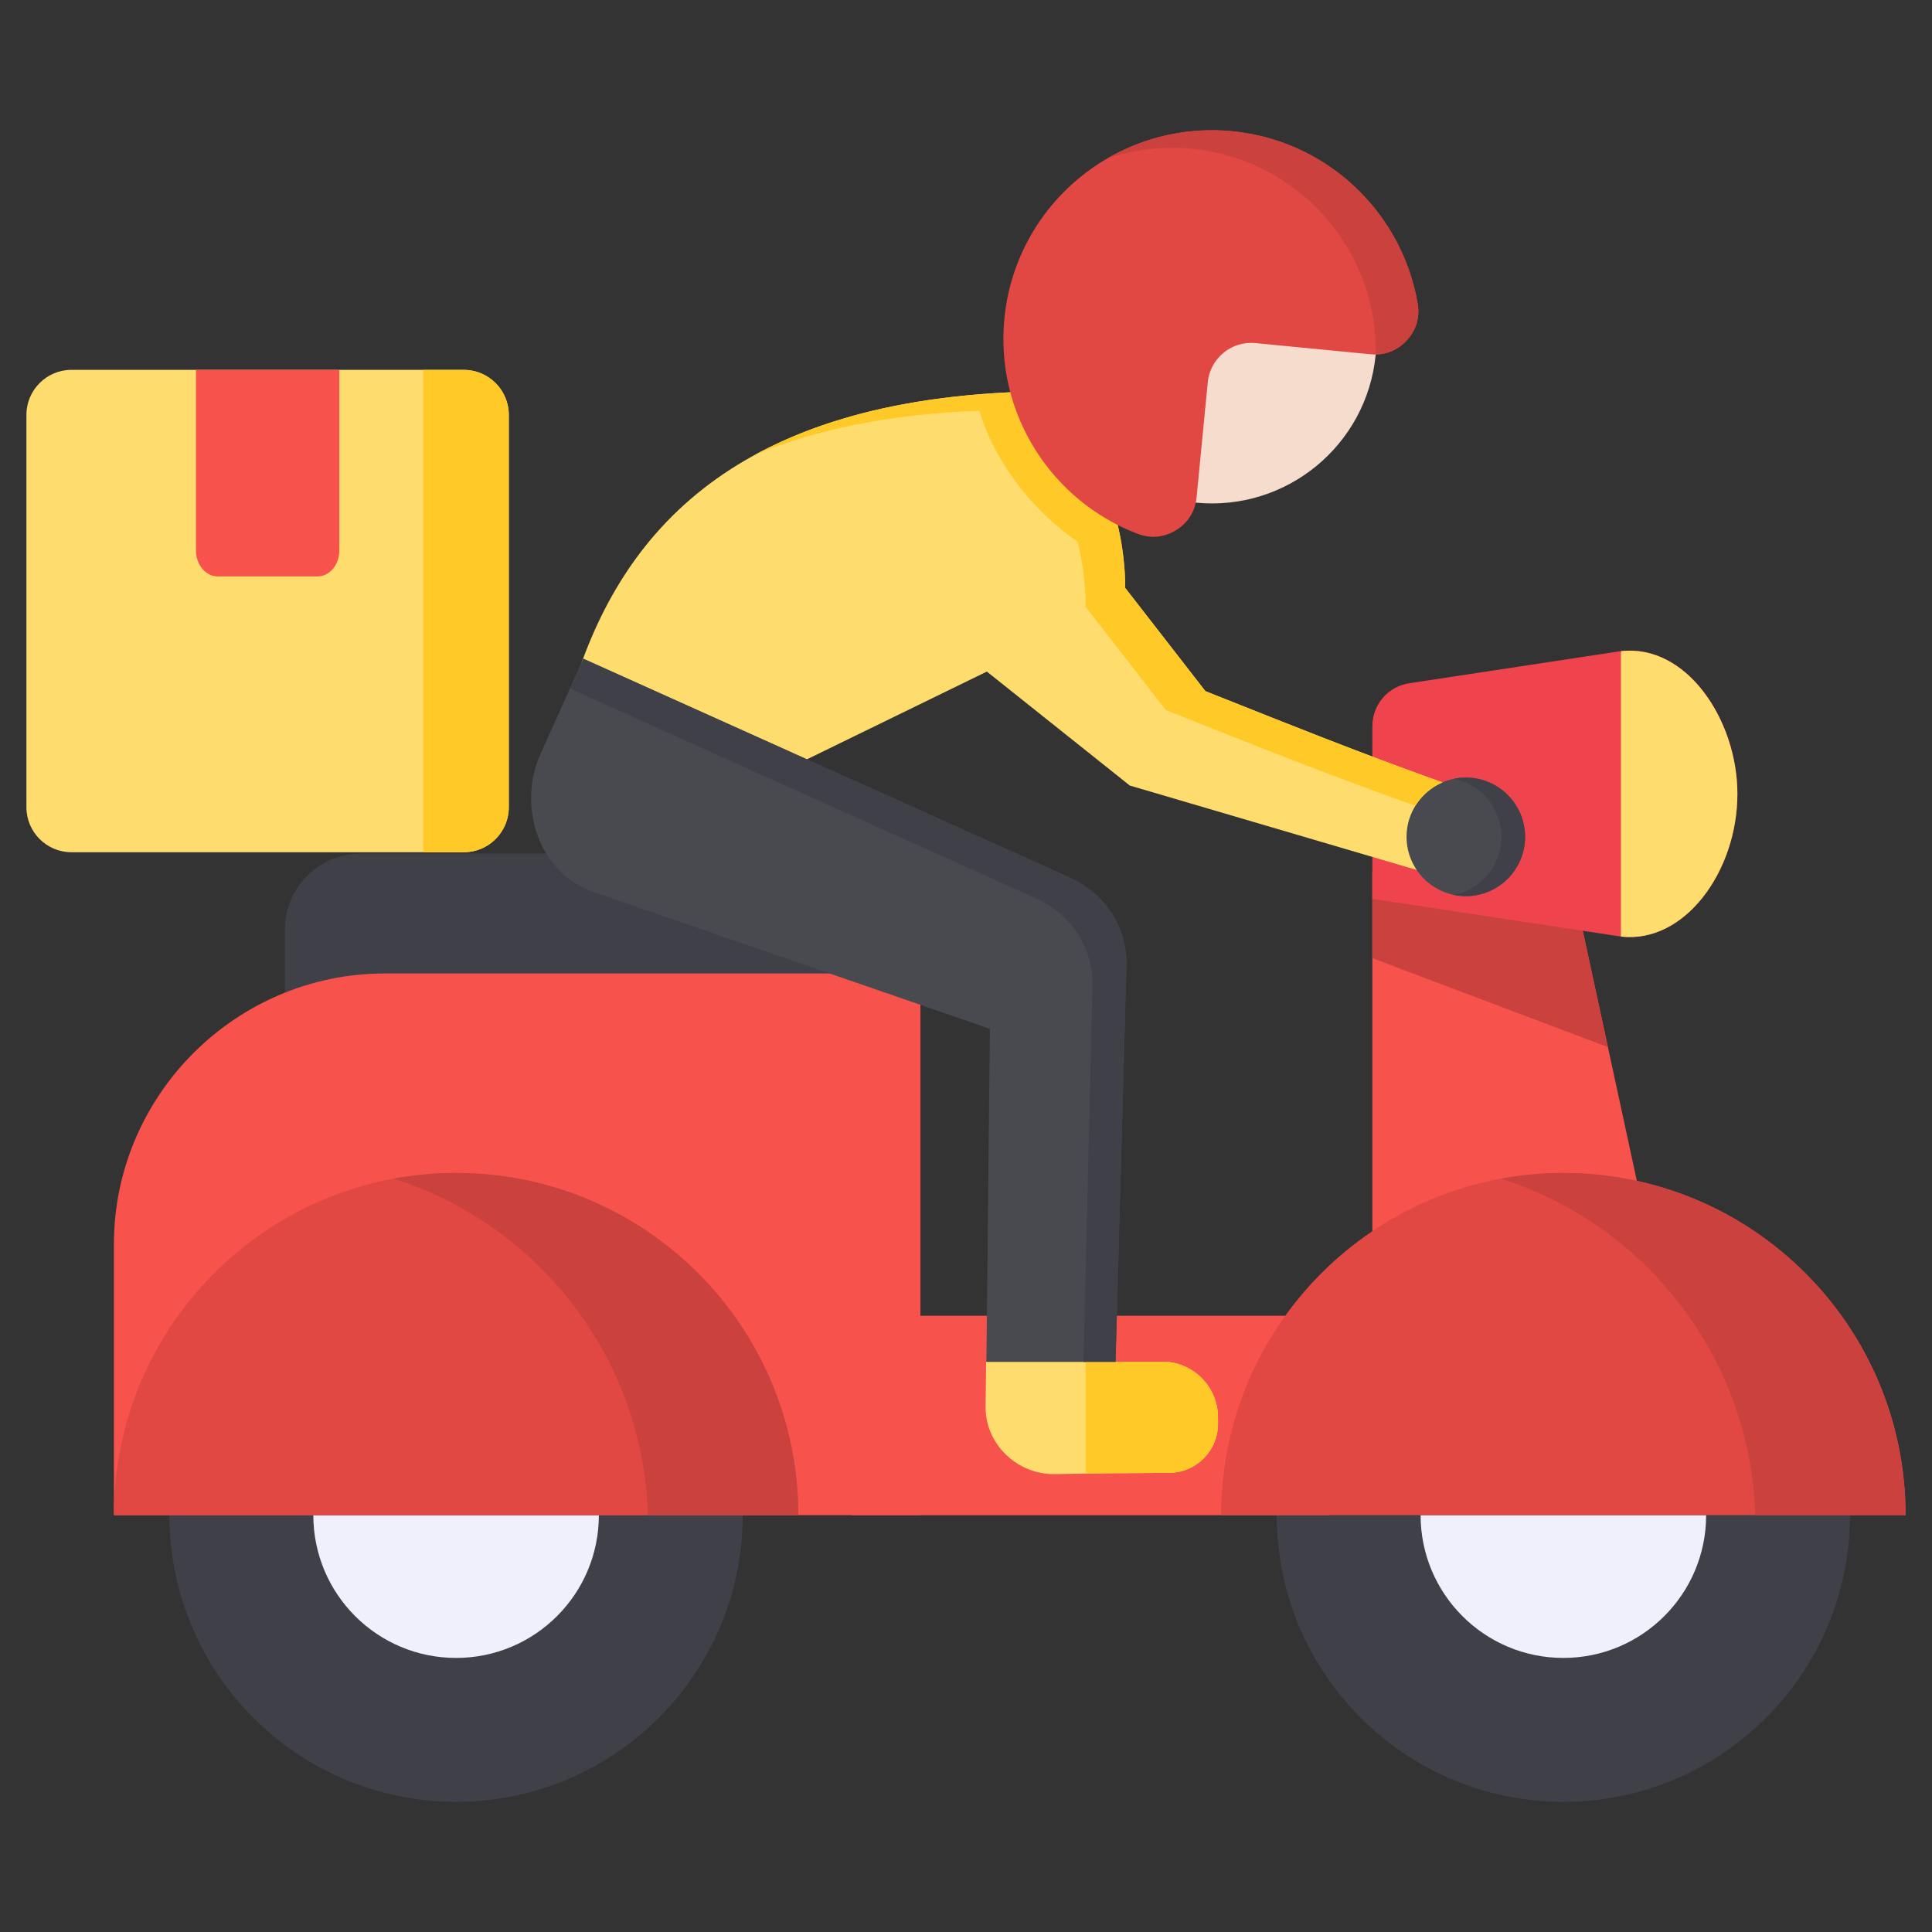<svg width="64" height="64" viewBox="0 0 64 64" fill="none" xmlns="http://www.w3.org/2000/svg">
<rect x="0" y="0" width="64" height="64" fill="#333333" stroke="none"/>
<g id="delivery-bike 1">
<g id="Group">
<path id="Vector" fill-rule="evenodd" clip-rule="evenodd" d="M2.363 28.231H15.366C16.184 28.231 16.854 27.561 16.854 26.743V13.741C16.854 12.922 16.184 12.252 15.366 12.252H2.363C1.545 12.252 0.875 12.922 0.875 13.741V26.743C0.875 27.561 1.545 28.231 2.363 28.231Z" fill="#FFDC6E"/>
<path id="Vector_2" fill-rule="evenodd" clip-rule="evenodd" d="M14.02 28.233H15.366C16.185 28.233 16.855 27.563 16.855 26.745V13.742C16.855 12.924 16.185 12.254 15.366 12.254H14.02V28.233Z" fill="#FFCA28"/>
<path id="Vector_3" fill-rule="evenodd" clip-rule="evenodd" d="M11.24 18.239V12.254H6.492V18.239C6.492 18.71 6.817 19.094 7.214 19.094H10.519C10.916 19.094 11.24 18.71 11.24 18.239Z" fill="#F7524B"/>
<path id="Vector_4" fill-rule="evenodd" clip-rule="evenodd" d="M45.461 28.863H52.005L55.119 43.259H45.461V28.863Z" fill="#F7524B"/>
<path id="Vector_5" fill-rule="evenodd" clip-rule="evenodd" d="M45.461 28.863H52.005L53.264 34.686L45.461 31.74V28.863Z" fill="#CB413D"/>
<path id="Vector_6" fill-rule="evenodd" clip-rule="evenodd" d="M9.438 33.295H30.107C31.487 33.295 32.616 32.166 32.616 30.787C32.616 29.406 31.487 28.277 30.107 28.277H11.947C10.567 28.277 9.438 29.406 9.438 30.787V33.295Z" fill="#404049"/>
<path id="Vector_7" fill-rule="evenodd" clip-rule="evenodd" d="M24.604 50.191C24.604 55.435 20.352 59.687 15.108 59.687C9.864 59.687 5.613 55.435 5.613 50.191H24.604Z" fill="#404049"/>
<path id="Vector_8" fill-rule="evenodd" clip-rule="evenodd" d="M19.838 50.191C19.838 52.803 17.721 54.921 15.108 54.921C12.496 54.921 10.379 52.803 10.379 50.191H19.838Z" fill="#F0F0FC"/>
<path id="Vector_9" fill-rule="evenodd" clip-rule="evenodd" d="M61.283 50.191C61.283 55.435 57.032 59.687 51.788 59.687C46.544 59.687 42.293 55.435 42.293 50.191H61.283Z" fill="#404049"/>
<path id="Vector_10" fill-rule="evenodd" clip-rule="evenodd" d="M56.518 50.191C56.518 52.803 54.4 54.921 51.788 54.921C49.176 54.921 47.059 52.803 47.059 50.191H56.518Z" fill="#F0F0FC"/>
<path id="Vector_11" fill-rule="evenodd" clip-rule="evenodd" d="M3.773 50.192H30.49V32.248H12.745C7.811 32.248 3.773 36.285 3.773 41.22V50.192Z" fill="#F7524B"/>
<path id="Vector_12" fill-rule="evenodd" clip-rule="evenodd" d="M28.211 43.586H44.024V50.193H28.211V43.586Z" fill="#F7524B"/>
<path id="Vector_13" fill-rule="evenodd" clip-rule="evenodd" d="M53.606 21.582L46.688 22.633C45.977 22.74 45.461 23.341 45.461 24.06V29.775L53.606 31.011C55.761 31.338 57.555 28.89 57.555 26.297C57.555 23.823 55.823 21.246 53.606 21.582Z" fill="#EF444E"/>
<path id="Vector_14" fill-rule="evenodd" clip-rule="evenodd" d="M53.695 31.025C55.809 31.27 57.553 28.855 57.553 26.299C57.553 23.859 55.868 21.32 53.695 21.572V31.025Z" fill="#FFDC6E"/>
<path id="Vector_15" fill-rule="evenodd" clip-rule="evenodd" d="M15.11 38.855C21.371 38.855 26.446 43.931 26.446 50.192H3.773C3.773 43.931 8.849 38.855 15.11 38.855Z" fill="#E14844"/>
<path id="Vector_16" fill-rule="evenodd" clip-rule="evenodd" d="M18.906 23.063L25.035 25.981L32.691 22.247L37.426 26.022L48.254 29.208L49.797 26.613C46.282 25.439 43.458 24.298 39.928 22.895L37.271 19.473C37.271 19.473 37.358 16.322 35.563 14.673C33.768 13.024 33.757 12.982 33.757 12.982C24.102 13.345 20.418 17.847 18.906 23.063Z" fill="#FFDC6E"/>
<path id="Vector_17" fill-rule="evenodd" clip-rule="evenodd" d="M48.558 29.686C49.639 29.686 50.522 28.804 50.522 27.722C50.522 26.64 49.639 25.758 48.558 25.758C47.476 25.758 46.594 26.64 46.594 27.722C46.594 28.804 47.476 29.686 48.558 29.686Z" fill="#484A50"/>
<path id="Vector_18" fill-rule="evenodd" clip-rule="evenodd" d="M19.639 29.539L32.792 34.081L32.67 45.695H36.936L37.312 32.004C37.348 30.709 36.606 29.596 35.425 29.065L19.323 21.822L17.906 24.972C17.127 26.704 17.843 28.919 19.639 29.539Z" fill="#484A50"/>
<path id="Vector_19" fill-rule="evenodd" clip-rule="evenodd" d="M32.666 45.115L32.649 46.595C32.634 47.842 33.699 48.852 34.946 48.832L36.653 48.804L38.734 48.791C39.629 48.785 40.355 48.05 40.349 47.155L40.347 46.937C40.341 45.992 39.616 45.212 38.696 45.115H36.918H32.666Z" fill="#FFDC6E"/>
<path id="Vector_20" fill-rule="evenodd" clip-rule="evenodd" d="M35.961 48.815L36.652 48.804L38.733 48.791C39.628 48.785 40.354 48.05 40.348 47.155L40.347 46.937C40.341 45.992 39.615 45.212 38.696 45.115H36.918H35.961V48.815H35.961Z" fill="#FFCA28"/>
<path id="Vector_21" fill-rule="evenodd" clip-rule="evenodd" d="M51.789 38.855C58.05 38.855 63.126 43.931 63.126 50.192H40.453C40.453 43.931 45.529 38.855 51.789 38.855Z" fill="#E14844"/>
<path id="Vector_22" fill-rule="evenodd" clip-rule="evenodd" d="M15.107 38.855C21.368 38.855 26.444 43.931 26.444 50.192H21.465C21.306 44.955 17.814 40.556 13.039 39.044C13.71 38.921 14.401 38.855 15.107 38.855Z" fill="#CB413D"/>
<path id="Vector_23" fill-rule="evenodd" clip-rule="evenodd" d="M51.787 38.855C58.048 38.855 63.123 43.931 63.123 50.192H58.145C57.986 44.955 54.494 40.556 49.719 39.044C50.389 38.921 51.081 38.855 51.787 38.855Z" fill="#CB413D"/>
<path id="Vector_24" fill-rule="evenodd" clip-rule="evenodd" d="M48.555 25.758C49.639 25.758 50.519 26.637 50.519 27.722C50.519 28.806 49.639 29.686 48.555 29.686C48.421 29.686 48.29 29.672 48.164 29.647C49.062 29.466 49.737 28.673 49.737 27.722C49.737 26.771 49.062 25.978 48.164 25.797C48.29 25.771 48.421 25.758 48.555 25.758Z" fill="#404049"/>
<path id="Vector_25" fill-rule="evenodd" clip-rule="evenodd" d="M25.459 25.774L34.303 29.753C35.485 30.284 36.222 31.396 36.191 32.692L35.892 45.115H36.956L37.316 32.004C37.345 30.81 36.72 29.771 35.697 29.2C35.68 29.191 35.662 29.181 35.645 29.172H35.644C35.627 29.162 35.609 29.153 35.591 29.144C35.574 29.135 35.556 29.126 35.538 29.117C35.52 29.108 35.502 29.099 35.483 29.09C35.465 29.082 35.447 29.073 35.428 29.065L19.327 21.822L18.883 22.809L25.459 25.774Z" fill="#404049"/>
<path id="Vector_26" fill-rule="evenodd" clip-rule="evenodd" d="M25.031 15.054C26.998 14.238 29.431 13.721 32.446 13.607C32.922 15.282 34.253 16.975 35.694 17.939C35.988 19.104 35.961 20.099 35.961 20.099L38.618 23.521C41.362 24.611 44.1 25.711 46.887 26.69C47.098 26.349 47.411 26.077 47.783 25.917C45.139 24.977 42.538 23.931 39.931 22.895L37.273 19.473C37.273 19.473 37.3 18.521 37.025 17.389C36.8 16.462 36.374 15.415 35.565 14.673C33.77 13.024 33.759 12.982 33.759 12.982C33.662 12.986 33.566 12.99 33.471 12.995C29.887 13.162 27.141 13.909 25.031 15.054Z" fill="#FFCA28"/>
<g id="Group_2">
<path id="Vector_27" fill-rule="evenodd" clip-rule="evenodd" d="M40.674 5.801C43.67 6.092 45.862 8.757 45.571 11.753C45.28 14.749 42.615 16.942 39.619 16.651C36.623 16.359 34.43 13.694 34.721 10.698L40.146 11.226L40.674 5.801Z" fill="#F6DCCD"/>
<path id="Vector_28" fill-rule="evenodd" clip-rule="evenodd" d="M40.818 4.347C43.988 4.656 46.448 7.06 46.961 10.054C47.039 10.513 46.912 10.941 46.595 11.281C46.278 11.622 45.861 11.78 45.398 11.735L41.586 11.365C40.795 11.288 40.086 11.871 40.009 12.662L39.639 16.473C39.593 16.936 39.358 17.316 38.962 17.561C38.566 17.806 38.122 17.849 37.687 17.683C34.847 16.603 32.963 13.726 33.271 10.556C33.641 6.758 37.02 3.978 40.818 4.347Z" fill="#E14844"/>
<path id="Vector_29" fill-rule="evenodd" clip-rule="evenodd" d="M40.82 4.347C43.99 4.656 46.45 7.06 46.963 10.054C47.042 10.513 46.914 10.941 46.597 11.281C46.322 11.578 45.969 11.736 45.577 11.743C45.577 11.711 45.578 11.679 45.578 11.647C45.578 7.919 42.556 4.897 38.828 4.897C38.083 4.897 37.366 5.018 36.695 5.241C37.901 4.543 39.328 4.202 40.82 4.347Z" fill="#CB413D"/>
</g>
</g>
</g>
</svg>
